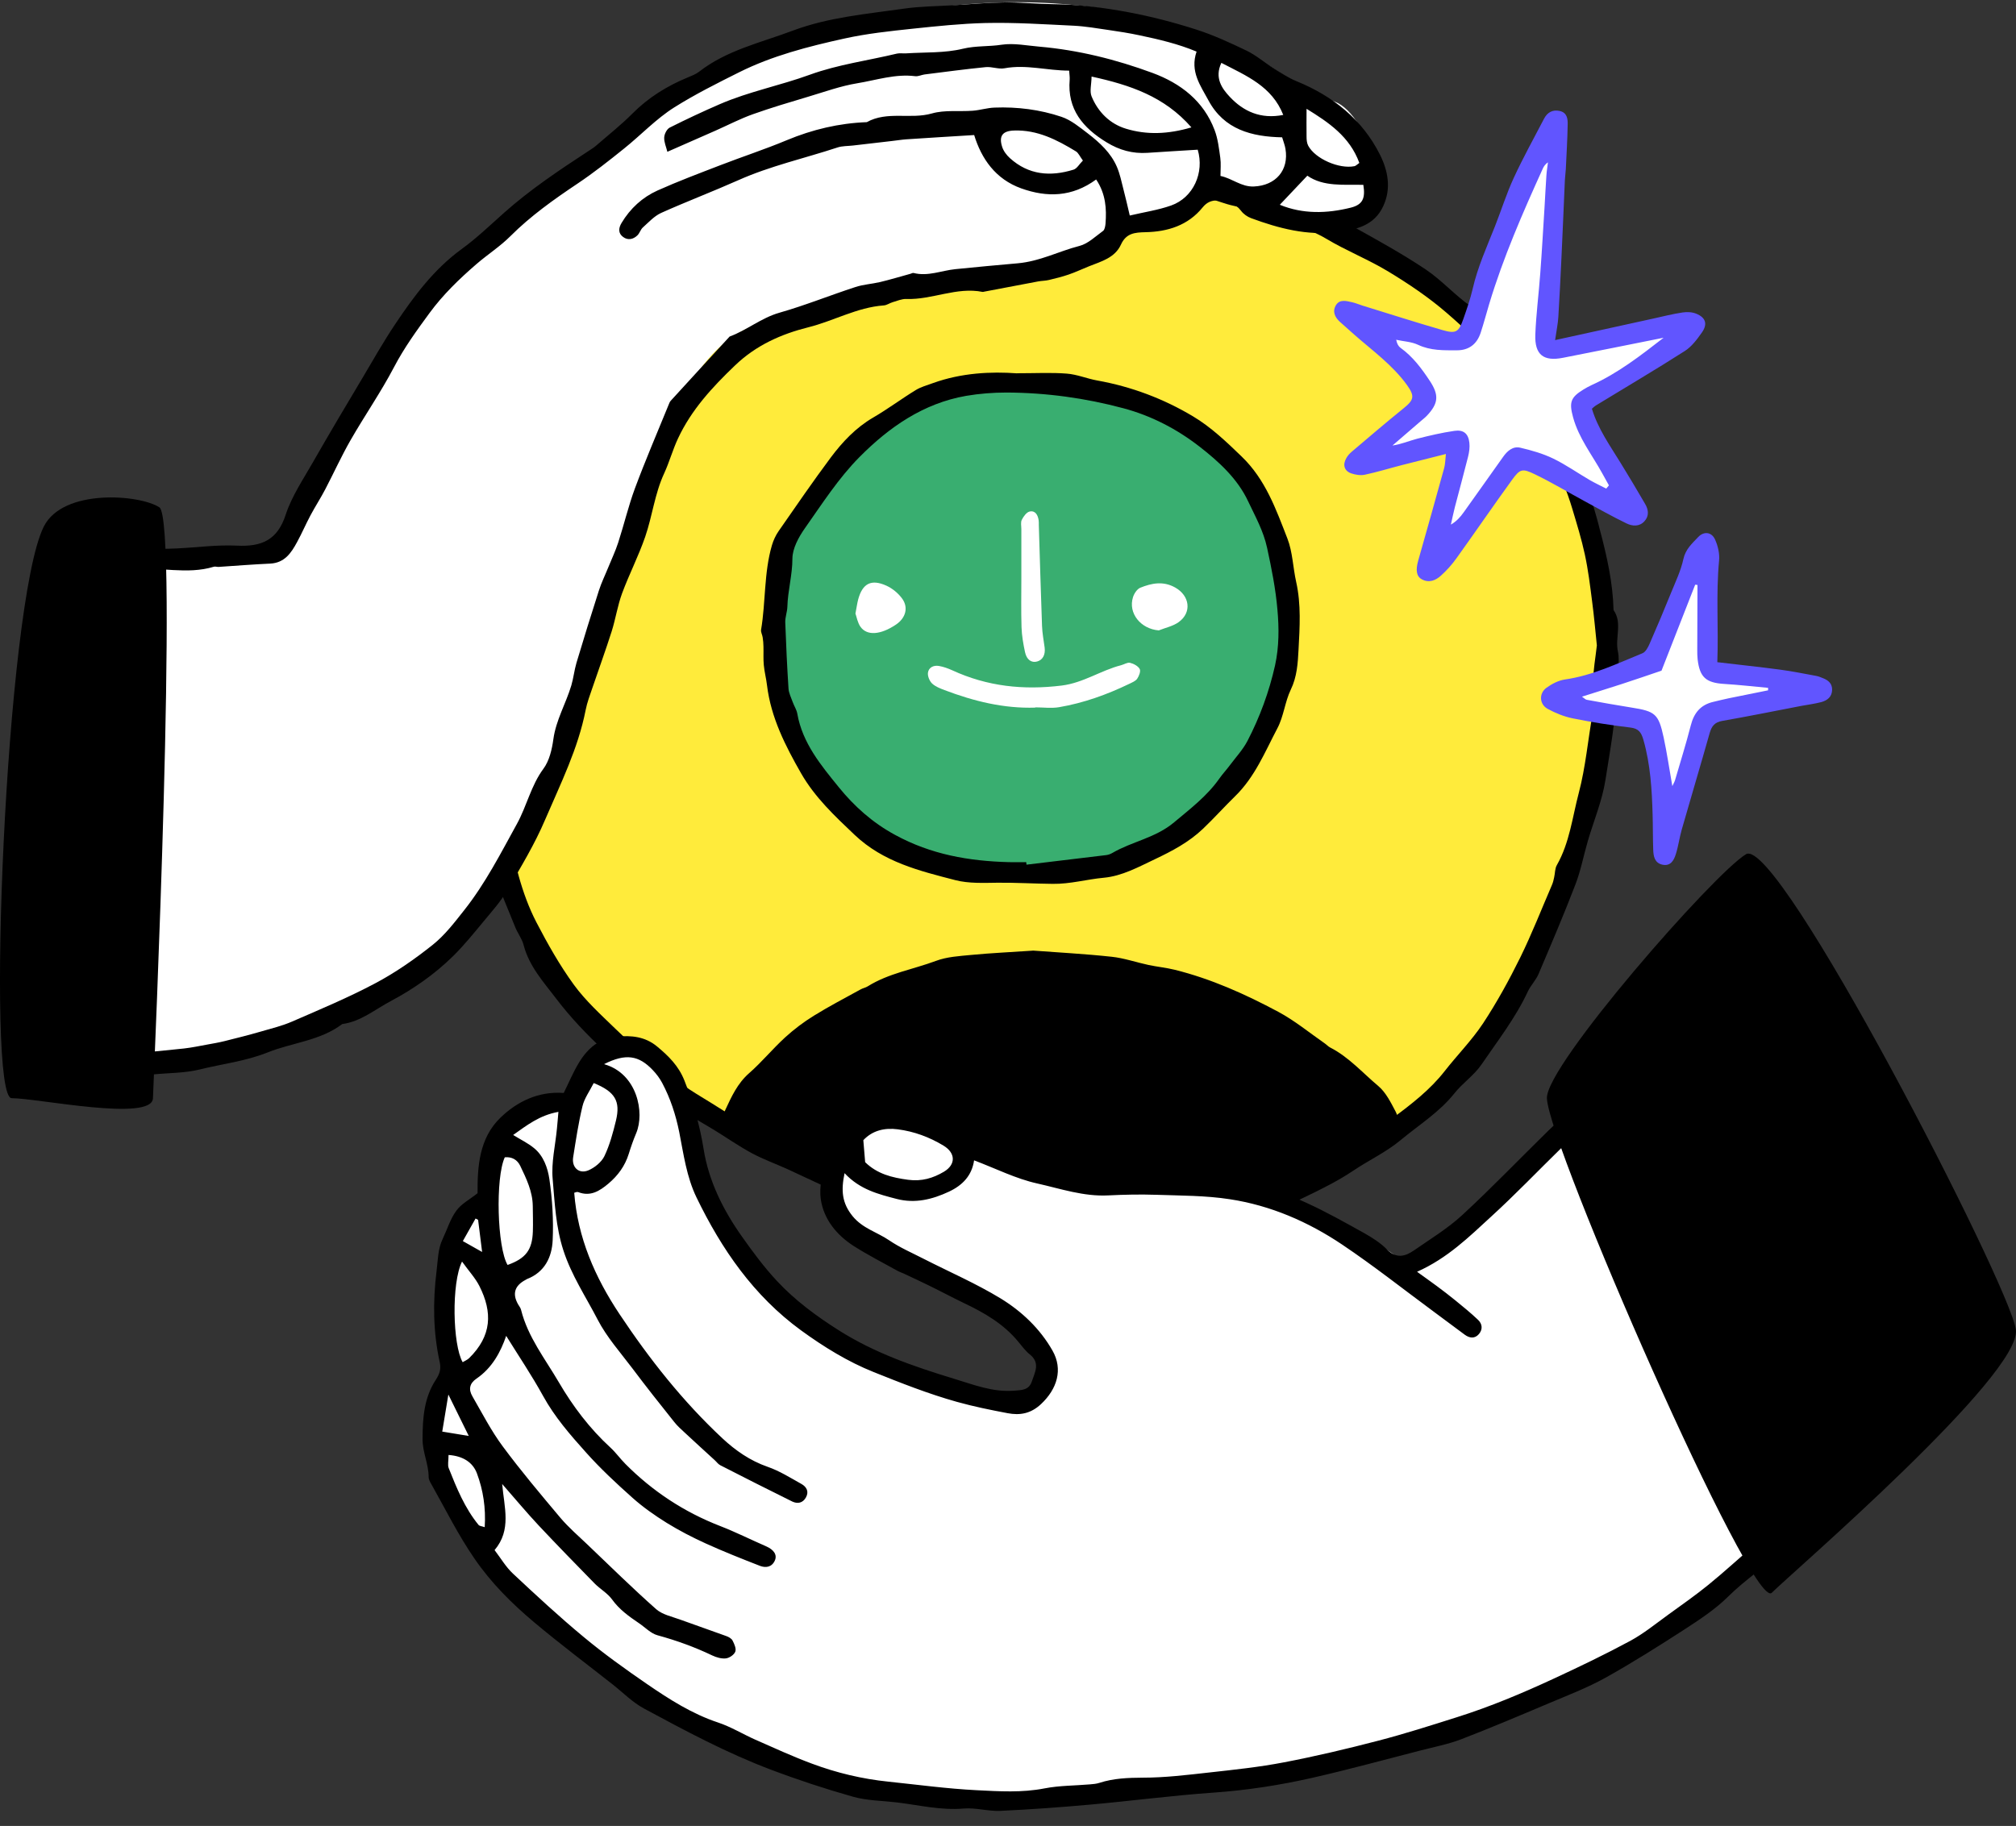 <svg width="117" height="106" viewBox="0 0 117 106" fill="none" xmlns="http://www.w3.org/2000/svg">
<rect x="0" y="0" width="117" height="106" fill="#333333" stroke="none"/>
<g id="Group 12">
<path id="Vector" d="M76.607 13.174C61.943 5.905 52.124 10.501 44.233 14.788C36.342 19.076 28.588 28.586 28.264 37.408C28.142 40.764 27.646 47.785 31.432 55.306C35.223 62.828 45.534 68.664 55.414 70.962C62.014 72.501 66.615 72.202 71.576 70.354C68.341 71.26 64.343 71.665 59.737 70.775C47.245 68.35 42.649 65.06 42.588 64.812C42.588 64.812 46.875 55.615 61.169 55.863C75.463 56.111 81.279 64.741 80.762 65.399C80.656 65.536 80.216 65.956 79.477 66.518C88.35 61.522 93.072 48.969 93.26 39.464C93.442 29.953 91.27 20.447 76.607 13.179V13.174ZM72.163 44.368C69.986 47.476 67.44 50.144 59.737 50.645C52.033 51.141 45.569 46.793 44.825 37.657C44.081 28.52 52.337 22.978 57.064 22.436C58.679 22.249 58.243 21.814 63.776 22.745C69.308 23.677 72.477 26.911 74.213 31.755C75.954 36.604 74.339 41.26 72.163 44.368Z" fill="#FFEB3B"/>
<path id="Vector_2" d="M72.162 44.37C69.986 47.478 67.44 50.145 59.736 50.646C52.032 51.142 45.569 46.795 44.824 37.658C44.08 28.522 52.336 22.98 57.063 22.438C58.678 22.251 58.243 21.816 63.775 22.747C69.307 23.678 72.476 26.913 74.212 31.757C75.953 36.606 74.338 41.262 72.162 44.37Z" fill="#39AE70"/>
<path id="Vector_3" d="M80.756 65.395C80.65 65.532 80.21 65.952 79.471 66.514C76.561 68.154 74.03 69.445 71.58 70.356C68.335 71.262 64.337 71.672 59.731 70.776C47.239 68.351 42.643 65.061 42.582 64.813C42.582 64.813 46.869 55.616 61.163 55.864C75.457 56.112 81.273 64.742 80.756 65.4V65.395Z" fill="black"/>
<path id="Vector_4" d="M79.471 66.514C77.983 67.642 75.28 69.318 71.585 70.35C74.035 69.439 76.566 68.149 79.471 66.514Z" fill="#6155FF"/>
<path id="Vector_5" d="M59.032 21.668C60.13 21.668 61.026 21.618 61.912 21.689C62.509 21.734 63.086 21.982 63.678 22.088C65.663 22.443 67.525 23.146 69.236 24.169C70.279 24.791 71.17 25.642 72.055 26.497C73.447 27.833 74.055 29.569 74.718 31.27C75.021 32.055 75.037 32.946 75.224 33.781C75.517 35.087 75.431 36.413 75.361 37.719C75.32 38.493 75.275 39.288 74.91 40.037C74.571 40.745 74.5 41.586 74.136 42.274C73.412 43.646 72.835 45.098 71.676 46.227C71.048 46.84 70.456 47.503 69.813 48.115C68.993 48.895 68.021 49.406 67.029 49.877C66.078 50.327 65.121 50.858 64.053 50.955C63.066 51.046 62.114 51.324 61.092 51.309C60.029 51.299 58.961 51.233 57.898 51.243C57.083 51.253 56.228 51.294 55.453 51.096C53.363 50.555 51.267 50.049 49.597 48.464C48.438 47.366 47.289 46.283 46.494 44.896C45.578 43.296 44.743 41.657 44.515 39.789C44.47 39.394 44.364 39.004 44.328 38.609C44.293 38.255 44.318 37.896 44.308 37.541C44.308 37.359 44.288 37.177 44.262 37C44.242 36.848 44.146 36.696 44.171 36.554C44.444 34.93 44.333 33.249 44.799 31.655C44.885 31.366 45.017 31.078 45.189 30.83C46.186 29.397 47.173 27.955 48.215 26.558C48.894 25.652 49.668 24.827 50.675 24.24C51.52 23.749 52.31 23.156 53.145 22.645C53.449 22.458 53.813 22.362 54.158 22.235C55.803 21.643 57.513 21.562 59.027 21.673L59.032 21.668ZM59.558 50.064C59.563 50.109 59.569 50.15 59.574 50.195C61.117 50.013 62.661 49.826 64.205 49.639C64.326 49.623 64.448 49.578 64.554 49.517C65.708 48.844 67.06 48.647 68.143 47.735C69.084 46.946 70.046 46.217 70.76 45.205C70.952 44.931 71.185 44.683 71.387 44.41C71.731 43.949 72.136 43.514 72.4 43.008C73.118 41.621 73.655 40.163 73.999 38.625C74.237 37.541 74.232 36.448 74.136 35.385C74.034 34.191 73.796 32.996 73.538 31.807C73.326 30.82 72.85 29.979 72.44 29.109C71.823 27.788 70.734 26.796 69.606 25.92C68.295 24.903 66.827 24.138 65.207 23.703C62.985 23.106 60.717 22.797 58.419 22.787C57.64 22.787 56.845 22.848 56.076 22.979C53.586 23.41 51.591 24.806 49.881 26.532C48.666 27.757 47.709 29.251 46.707 30.673C46.348 31.184 45.993 31.837 45.988 32.424C45.988 33.381 45.72 34.287 45.695 35.228C45.685 35.532 45.563 35.831 45.573 36.129C45.619 37.41 45.679 38.69 45.761 39.966C45.776 40.229 45.912 40.492 46.003 40.75C46.084 40.978 46.231 41.196 46.272 41.429C46.57 43.14 47.654 44.435 48.681 45.701C49.567 46.794 50.625 47.751 51.941 48.464C54.036 49.608 56.233 49.988 58.551 50.049C58.885 50.059 59.219 50.049 59.553 50.049L59.558 50.064Z" fill="black"/>
<path id="Vector_6" d="M59.934 55.182C61.411 55.293 62.971 55.374 64.514 55.541C65.233 55.617 65.936 55.865 66.65 56.017C67.151 56.123 67.673 56.174 68.169 56.295C70.29 56.822 72.269 57.712 74.182 58.735C75.144 59.251 76.004 59.96 76.905 60.587C77.006 60.658 77.087 60.754 77.199 60.81C78.277 61.362 79.076 62.278 79.987 63.042C80.433 63.417 80.721 64.009 81.005 64.546C81.212 64.935 81.076 65.275 80.752 65.396C80.403 65.528 80.099 65.497 79.901 65.102C79.451 64.201 78.747 63.559 77.917 62.992C76.834 62.253 75.898 61.296 74.784 60.603C73.656 59.899 72.522 59.185 71.231 58.735C70.284 58.406 69.333 58.077 68.371 57.809C67.177 57.475 66.017 56.999 64.742 56.928C63.897 56.877 63.062 56.66 62.221 56.518C62.039 56.487 61.857 56.422 61.68 56.432C59.346 56.569 56.988 56.386 54.695 56.984C54.254 57.1 53.844 57.307 53.414 57.464C52.696 57.728 51.977 57.971 51.263 58.244C50.868 58.396 50.468 58.553 50.099 58.76C49.35 59.18 48.616 59.621 47.892 60.076C47.482 60.334 47.077 60.618 46.708 60.937C45.29 62.162 43.903 63.412 43.053 65.138C42.997 65.249 42.952 65.366 42.876 65.457C42.587 65.801 42.147 65.745 42.026 65.31C41.95 65.042 41.975 64.687 42.091 64.439C42.451 63.665 42.8 62.891 43.478 62.298C44.212 61.655 44.84 60.886 45.559 60.228C46.075 59.757 46.642 59.327 47.234 58.963C48.115 58.416 49.036 57.94 49.942 57.439C50.074 57.363 50.236 57.338 50.362 57.257C51.577 56.498 52.994 56.275 54.31 55.784C54.953 55.541 55.677 55.501 56.37 55.435C57.529 55.323 58.688 55.273 59.934 55.187V55.182Z" fill="black"/>
<path id="Vector_7" d="M60.085 41.078C58.253 41.139 56.511 40.704 54.816 40.061C54.563 39.965 54.284 39.858 54.092 39.676C53.945 39.535 53.829 39.251 53.854 39.054C53.895 38.745 54.183 38.608 54.487 38.659C54.755 38.704 55.018 38.801 55.266 38.912C57.296 39.848 59.392 40.071 61.614 39.798C62.874 39.641 63.881 38.922 65.06 38.618C65.237 38.573 65.43 38.441 65.582 38.477C65.794 38.527 66.047 38.664 66.144 38.836C66.214 38.968 66.103 39.246 65.997 39.403C65.901 39.54 65.703 39.616 65.541 39.697C64.24 40.324 62.889 40.81 61.467 41.053C61.021 41.129 60.551 41.063 60.09 41.063L60.085 41.078Z" fill="white"/>
<path id="Vector_8" d="M59.275 33.567C59.275 32.616 59.275 31.669 59.275 30.718C59.275 30.535 59.225 30.323 59.301 30.176C59.397 29.984 59.574 29.736 59.756 29.695C60.08 29.624 60.232 29.892 60.278 30.196C60.293 30.287 60.288 30.378 60.288 30.47C60.348 32.423 60.404 34.382 60.475 36.336C60.49 36.756 60.571 37.176 60.627 37.596C60.677 38.006 60.52 38.31 60.191 38.401C59.867 38.492 59.584 38.305 59.488 37.859C59.387 37.384 59.301 36.898 59.285 36.412C59.255 35.465 59.275 34.514 59.275 33.562H59.265L59.275 33.567Z" fill="white"/>
<path id="Vector_9" d="M67.252 36.595C66.204 36.514 65.46 35.598 65.754 34.667C65.82 34.454 65.992 34.196 66.174 34.12C66.837 33.852 67.51 33.715 68.209 34.11C69.044 34.581 69.186 35.552 68.406 36.114C68.077 36.352 67.642 36.438 67.252 36.595Z" fill="white"/>
<path id="Vector_10" d="M49.649 35.603C49.714 35.269 49.745 35.026 49.806 34.793C50.059 33.867 50.565 33.599 51.451 34.003C51.795 34.16 52.129 34.439 52.352 34.742C52.736 35.264 52.564 35.876 52.002 36.256C51.111 36.858 50.312 36.924 49.932 36.377C49.77 36.139 49.719 35.826 49.644 35.608L49.649 35.603Z" fill="white"/>
<path id="Vector_11" d="M59.69 8.923C61.447 8.852 63.178 9.08 64.909 9.338C66.625 9.596 68.361 9.748 70.056 10.087C71.241 10.325 72.435 10.568 73.549 11.135C74.465 11.601 75.498 11.839 76.459 12.218C77.168 12.497 77.877 12.79 78.54 13.16C79.957 13.949 81.384 14.734 82.731 15.635C83.662 16.258 84.426 17.128 85.347 17.776C86.476 18.571 87.175 19.74 88.116 20.697C88.906 21.501 89.432 22.595 89.979 23.607C90.672 24.903 91.31 26.229 91.887 27.58C92.236 28.39 92.424 29.266 92.682 30.111C92.743 30.314 92.788 30.526 92.844 30.734C93.254 32.272 93.603 33.816 93.644 35.416C94.17 36.165 93.719 37.02 93.897 37.825C94.043 38.513 93.795 39.278 93.795 40.006C93.79 41.788 93.441 43.534 93.173 45.276C92.985 46.485 92.494 47.644 92.15 48.824C91.902 49.674 91.74 50.55 91.421 51.37C90.753 53.111 90.019 54.827 89.29 56.543C89.139 56.902 88.835 57.201 88.668 57.56C87.954 59.094 86.917 60.42 85.975 61.802C85.55 62.424 84.877 62.875 84.406 63.472C83.531 64.57 82.351 65.299 81.293 66.18C80.438 66.894 79.43 67.354 78.525 67.967C76.783 69.136 74.799 69.814 73.018 70.897C72.253 71.358 71.302 71.525 70.426 71.788C69.672 72.016 68.913 72.213 68.143 72.37C67.799 72.441 67.409 72.314 67.075 72.406C66.114 72.664 65.162 72.811 64.185 72.537C62.94 72.881 61.725 72.33 60.47 72.385C59.427 72.431 58.364 72.026 57.317 71.793C55.712 71.434 54.102 71.085 52.508 70.664C51.774 70.472 51.086 70.113 50.372 69.844C49.911 69.672 49.426 69.576 48.98 69.379C47.892 68.903 46.819 68.382 45.736 67.886C45.037 67.567 44.313 67.308 43.64 66.949C42.861 66.529 42.132 66.013 41.373 65.552C40.406 64.96 39.394 64.439 38.477 63.776C37.293 62.91 36.139 61.994 35.066 60.997C34.064 60.065 33.102 59.058 32.277 57.97C31.548 57.013 30.708 56.092 30.389 54.862C30.293 54.483 30.024 54.154 29.883 53.779C29.473 52.726 28.972 51.694 28.714 50.6C28.339 49.006 28.111 47.371 27.878 45.746C27.721 44.628 27.661 43.494 27.559 42.37C27.539 42.158 27.514 41.935 27.555 41.727C27.721 40.821 27.61 39.925 27.539 39.019C27.494 38.427 27.681 37.815 27.762 37.207C27.802 36.904 27.889 36.595 27.853 36.296C27.691 34.909 28.091 33.634 28.597 32.384C29.164 30.997 29.741 29.615 30.374 28.259C30.642 27.681 31.047 27.17 31.401 26.639C31.791 26.052 32.246 25.505 32.591 24.893C33.122 23.946 33.861 23.177 34.6 22.402C35.233 21.739 35.8 21.015 36.427 20.347C37.116 19.613 37.85 18.92 38.543 18.191C39.52 17.159 40.634 16.318 41.833 15.554C43.068 14.764 44.222 13.843 45.432 13.013C45.938 12.669 46.49 12.38 47.047 12.132C48.185 11.621 49.38 11.226 50.478 10.639C52.032 9.814 53.753 9.667 55.403 9.293C56.79 8.979 58.263 9.04 59.701 8.933L59.69 8.923ZM92.677 37.486C92.586 36.6 92.51 35.745 92.398 34.899C92.282 33.993 92.171 33.082 91.978 32.191C91.786 31.3 91.517 30.425 91.254 29.549C91.097 29.023 90.915 28.496 90.698 27.99C90.318 27.13 89.908 26.279 89.498 25.434C89.179 24.781 88.886 24.113 88.501 23.501C88.045 22.782 87.478 22.134 87.008 21.425C86.168 20.16 85.074 19.122 83.945 18.151C82.913 17.26 81.764 16.485 80.595 15.777C79.421 15.063 78.13 14.557 76.95 13.848C75.802 13.16 74.47 12.962 73.301 12.355C73.114 12.259 72.891 12.234 72.683 12.188C72.117 12.051 71.534 11.965 70.988 11.778C69.312 11.211 67.607 10.816 65.835 10.725C65.628 10.715 65.425 10.609 65.213 10.573C64.762 10.497 64.312 10.386 63.856 10.371C62.672 10.325 61.482 10.335 60.293 10.305C59.508 10.285 58.729 10.219 57.944 10.189C57.732 10.178 57.514 10.204 57.301 10.234C55.545 10.482 53.844 10.933 52.133 11.403C50.63 11.819 49.34 12.613 47.927 13.18C47.279 13.443 46.652 13.777 46.065 14.157C44.987 14.85 43.929 15.574 42.896 16.338C41.889 17.082 40.765 17.675 39.94 18.667C38.847 19.988 37.273 20.843 36.377 22.357C36.316 22.458 36.179 22.509 36.098 22.595C35.547 23.202 34.959 23.784 34.468 24.437C33.886 25.216 33.38 26.052 32.854 26.872C32.257 27.793 31.665 28.719 31.082 29.655C30.925 29.914 30.834 30.212 30.708 30.491C30.546 30.85 30.384 31.209 30.212 31.564C29.731 32.561 29.311 33.588 29.235 34.697C29.164 35.8 28.759 36.868 28.977 38.007C29.027 38.265 28.85 38.569 29.063 38.852C29.139 38.954 29.134 39.151 29.098 39.283C28.744 40.528 28.688 41.763 28.8 43.079C28.941 44.754 29.144 46.399 29.468 48.044C29.837 49.937 30.242 51.825 31.133 53.546C31.781 54.791 32.479 56.031 33.304 57.165C33.983 58.096 34.858 58.891 35.694 59.701C37.227 61.189 38.872 62.571 40.699 63.674C42.056 64.489 43.352 65.421 44.855 65.993C45.65 66.296 46.383 66.767 47.153 67.147C47.482 67.309 47.826 67.43 48.165 67.567C48.671 67.774 49.172 67.982 49.684 68.179C49.998 68.306 50.311 68.412 50.625 68.538C51.162 68.756 51.683 69.035 52.24 69.186C53.353 69.5 54.492 69.743 55.616 70.027C56.552 70.264 57.494 70.497 58.425 70.766C59.539 71.085 60.703 70.968 61.842 71.241C62.904 71.495 64.084 71.332 65.207 71.272C66.108 71.226 67.004 71.069 67.9 70.953C69.176 70.791 70.436 70.573 71.611 70.006C72.076 69.784 72.527 69.531 72.997 69.318C73.908 68.898 74.845 68.528 75.736 68.068C76.571 67.638 77.371 67.126 78.17 66.63C79.076 66.069 79.998 65.527 80.848 64.889C81.926 64.089 82.994 63.264 83.834 62.191C84.568 61.25 85.418 60.394 86.071 59.407C86.876 58.182 87.585 56.892 88.233 55.576C88.906 54.204 89.463 52.777 90.07 51.37C90.131 51.228 90.166 51.081 90.197 50.929C90.252 50.691 90.237 50.423 90.353 50.221C91.097 48.915 91.254 47.432 91.629 46.02C92.024 44.521 92.155 42.957 92.429 41.429C92.53 40.847 92.444 40.28 92.449 39.703C92.454 38.944 92.596 38.189 92.677 37.45V37.486Z" fill="black"/>
<path id="Vector_12" d="M50.134 65.369C48.388 66.999 46.657 70.091 51.501 72.703C56.35 75.315 61.32 76.681 60.637 79.288C59.954 81.9 59.458 81.773 55.606 81.029C51.754 80.285 47.092 77.921 43.736 73.386C40.381 68.851 40.006 62.2 38.143 61.33C36.281 60.459 34.848 59.963 34.044 61.39C33.234 62.818 32.738 64.184 32.738 64.184C32.738 64.184 30.5 63.562 29.26 65.738C28.02 67.915 28.203 69.59 28.203 69.59C28.203 69.59 26.527 69.403 26.026 72.511C25.53 75.618 26.152 80.154 26.152 80.154C26.152 80.154 21.739 84.066 29.696 92.271C37.647 100.471 48.277 104.262 55.793 104.201C63.31 104.14 76.672 103.143 81.951 101.341C87.231 99.54 95.309 95.996 99.662 92.641C104.01 89.285 113.52 79.096 114.264 77.916C115.009 76.737 115.17 76.747 115.196 76.423C115.221 76.104 102.456 52.376 101.651 52.998C100.841 53.621 96.058 61.512 90.531 66.422C84.998 71.331 81.956 73.442 81.769 73.442C81.582 73.442 76.92 69.342 71.266 69.094C65.612 68.846 59.21 68.35 57.474 67.353C55.732 66.361 52.007 63.623 50.139 65.364L50.134 65.369Z" fill="white"/>
<path id="Vector_13" d="M35.076 61.782C36.984 62.333 37.425 64.591 36.923 65.78C36.756 66.175 36.615 66.58 36.488 66.99C36.27 67.689 35.861 68.245 35.309 68.711C34.797 69.141 34.266 69.48 33.552 69.202C33.481 69.177 33.385 69.227 33.325 69.243C33.527 71.854 34.529 74.142 35.952 76.283C37.693 78.9 39.626 81.35 41.924 83.496C42.683 84.204 43.534 84.797 44.551 85.151C45.24 85.389 45.872 85.789 46.515 86.148C46.803 86.31 46.965 86.583 46.773 86.928C46.591 87.257 46.287 87.312 45.978 87.165C44.581 86.477 43.19 85.769 41.803 85.06C41.671 84.994 41.58 84.852 41.464 84.751C40.902 84.235 40.335 83.724 39.778 83.202C39.555 82.995 39.317 82.787 39.13 82.549C38.31 81.522 37.49 80.489 36.701 79.436C36.002 78.51 35.213 77.624 34.686 76.607C34.003 75.286 33.168 74.041 32.697 72.588C32.252 71.222 32.196 69.825 32.074 68.438C31.988 67.481 32.231 66.494 32.322 65.517C32.353 65.229 32.373 64.935 32.408 64.545C31.305 64.743 30.571 65.33 29.781 65.887C30.222 66.16 30.647 66.362 31.001 66.656C31.548 67.106 31.786 67.8 31.882 68.438C32.054 69.612 32.13 70.822 32.074 72.006C32.029 72.978 31.614 73.849 30.591 74.248C30.561 74.258 30.541 74.279 30.51 74.294C29.866 74.631 29.719 75.107 30.07 75.721C30.131 75.828 30.217 75.929 30.242 76.045C30.637 77.619 31.639 78.885 32.434 80.246C33.244 81.633 34.226 82.934 35.43 84.037C35.744 84.326 35.992 84.68 36.296 84.984C37.87 86.568 39.697 87.773 41.782 88.583C42.694 88.937 43.569 89.377 44.465 89.767C44.916 89.965 45.118 90.263 44.966 90.597C44.789 90.982 44.44 91.028 44.106 90.901C43.053 90.491 41.995 90.071 40.968 89.605C40.188 89.251 39.424 88.856 38.695 88.406C38.002 87.975 37.318 87.495 36.711 86.953C35.774 86.118 34.848 85.257 34.013 84.321C33.097 83.299 32.191 82.261 31.518 81.036C30.855 79.831 30.085 78.692 29.377 77.549C29.058 78.48 28.567 79.406 27.656 80.029C27.241 80.312 27.185 80.661 27.418 81.061C27.985 82.043 28.506 83.061 29.179 83.967C30.232 85.389 31.376 86.745 32.515 88.102C32.986 88.659 33.547 89.145 34.074 89.646C35.4 90.911 36.711 92.202 38.083 93.417C38.447 93.736 39.004 93.847 39.485 94.024C40.37 94.348 41.266 94.652 42.147 94.975C42.289 95.026 42.456 95.117 42.516 95.239C42.618 95.436 42.739 95.71 42.673 95.882C42.602 96.064 42.334 96.246 42.132 96.271C41.879 96.302 41.58 96.216 41.342 96.104C40.315 95.613 39.257 95.229 38.158 94.93C37.769 94.824 37.445 94.474 37.095 94.237C36.513 93.842 35.947 93.442 35.521 92.85C35.258 92.485 34.828 92.247 34.509 91.923C33.421 90.81 32.333 89.696 31.265 88.558C30.576 87.823 29.933 87.049 29.144 86.148C29.265 87.525 29.695 88.816 28.703 89.985C29.068 90.461 29.361 90.972 29.776 91.356C31.118 92.612 32.464 93.862 33.876 95.031C35.051 96.008 36.301 96.904 37.561 97.769C38.847 98.65 40.158 99.49 41.666 99.992C42.415 100.24 43.103 100.665 43.832 100.989C44.921 101.47 46.004 101.966 47.117 102.381C48.55 102.917 50.033 103.271 51.561 103.428C53.267 103.606 54.968 103.838 56.679 103.924C57.99 103.99 59.306 104.076 60.622 103.818C61.482 103.651 62.378 103.661 63.259 103.585C63.441 103.57 63.628 103.555 63.8 103.499C64.625 103.231 65.466 103.201 66.331 103.196C67.612 103.196 68.892 103.039 70.168 102.897C71.626 102.735 73.083 102.583 74.521 102.305C76.348 101.955 78.165 101.525 79.972 101.054C81.511 100.655 83.029 100.169 84.548 99.688C86.476 99.081 88.344 98.296 90.176 97.446C91.674 96.752 93.162 96.038 94.615 95.254C95.39 94.834 96.083 94.267 96.802 93.746C97.591 93.174 98.396 92.612 99.15 91.999C100.097 91.23 100.993 90.395 101.929 89.605C102.491 89.135 103.109 88.73 103.65 88.234C105.002 86.999 106.323 85.733 107.654 84.473C108.231 83.926 108.843 83.405 109.365 82.802C110.934 81.006 112.558 79.249 113.814 77.199C114.052 76.815 114.396 76.491 114.73 76.177C114.836 76.081 115.094 76.04 115.221 76.101C115.352 76.167 115.489 76.405 115.469 76.536C115.413 76.86 115.327 77.215 115.135 77.468C114.193 78.708 113.353 80.024 112.351 81.233C111.136 82.696 109.805 84.043 108.56 85.47C108.342 85.718 108.028 85.885 107.785 86.113C106.368 87.419 104.875 88.648 103.483 89.97C102.456 90.947 101.276 91.706 100.274 92.703C99.54 93.427 98.654 94.009 97.784 94.576C96.265 95.558 94.737 96.524 93.157 97.405C92.115 97.982 90.991 98.412 89.888 98.878C88.202 99.592 86.517 100.305 84.811 100.963C84.047 101.257 83.227 101.414 82.427 101.621C80.352 102.153 78.287 102.72 76.201 103.196C74.293 103.631 72.365 103.929 70.401 104.066C68.022 104.233 65.653 104.547 63.274 104.76C61.538 104.916 59.797 105.043 58.05 105.124C57.352 105.154 56.638 104.932 55.945 104.987C54.614 105.104 53.343 104.79 52.052 104.633C51.202 104.532 50.321 104.532 49.511 104.304C47.897 103.848 46.297 103.322 44.723 102.725C42.172 101.763 39.768 100.472 37.374 99.182C36.706 98.822 36.154 98.255 35.552 97.78C34.033 96.585 32.489 95.426 31.012 94.186C29.706 93.088 28.506 91.898 27.524 90.461C26.578 89.084 25.849 87.606 25.039 86.168C24.963 86.037 24.877 85.885 24.877 85.743C24.877 84.989 24.517 84.301 24.523 83.531C24.528 82.317 24.609 81.142 25.292 80.1C25.509 79.77 25.611 79.477 25.52 79.077C25.135 77.326 25.115 75.564 25.337 73.778C25.418 73.145 25.408 72.512 25.692 71.92C25.955 71.368 26.132 70.761 26.486 70.28C26.775 69.88 27.266 69.627 27.716 69.268C27.706 67.739 27.802 66.079 29.047 64.879C30.024 63.938 31.254 63.341 32.717 63.447C33.011 62.855 33.269 62.227 33.618 61.66C34.114 60.85 34.813 60.248 35.81 60.172C36.635 60.106 37.424 60.162 38.133 60.749C38.806 61.306 39.383 61.878 39.717 62.718C40.229 64.004 40.613 65.315 40.831 66.686C41.13 68.569 41.97 70.245 43.058 71.783C43.691 72.679 44.354 73.575 45.103 74.375C46.145 75.493 47.376 76.4 48.676 77.225C50.752 78.541 53.039 79.33 55.352 80.034C56.476 80.373 57.605 80.828 58.835 80.732C59.285 80.697 59.711 80.712 59.883 80.196C60.06 79.659 60.389 79.118 59.761 78.622C59.503 78.414 59.301 78.131 59.083 77.873C58.243 76.855 57.134 76.212 55.965 75.656C55.277 75.326 54.603 74.962 53.915 74.628C53.424 74.385 52.928 74.157 52.432 73.924C52.321 73.874 52.204 73.838 52.098 73.778C51.243 73.302 50.367 72.856 49.542 72.33C48.555 71.697 47.811 70.781 47.639 69.642C47.522 68.868 47.735 67.987 48.013 67.233C48.261 66.575 48.621 65.932 49.152 65.38C49.714 64.793 50.342 64.586 51.086 64.464C52.751 64.196 54.193 64.728 55.621 65.527C56.547 66.049 57.565 66.423 58.572 66.783C59.685 67.182 60.839 67.486 61.968 67.846C62.889 68.139 63.836 68.185 64.787 68.185C65.769 68.185 66.756 68.119 67.733 68.174C69.323 68.26 70.932 68.296 72.486 68.59C73.64 68.807 74.754 69.344 75.837 69.835C76.971 70.351 78.064 70.969 79.157 71.576C79.633 71.844 80.114 72.148 80.493 72.532C81.03 73.074 81.541 72.948 82.052 72.593C83.009 71.93 84.016 71.318 84.867 70.533C86.577 68.954 88.192 67.269 89.857 65.639C90.865 64.652 91.943 63.73 92.904 62.703C93.962 61.569 94.944 60.359 95.916 59.15C96.949 57.864 97.946 56.548 98.928 55.222C99.565 54.367 100.142 53.465 100.755 52.585C101.079 52.114 101.418 51.993 101.732 52.215C102.051 52.438 102.061 52.965 101.782 53.369C101.16 54.27 100.563 55.191 99.92 56.082C99.581 56.553 99.145 56.958 98.816 57.434C97.465 59.408 95.941 61.245 94.327 63.002C93.152 64.277 91.847 65.436 90.606 66.651C89.25 67.977 87.939 69.349 86.542 70.624C85.261 71.799 84.011 73.039 82.24 73.828C82.67 74.142 83.029 74.39 83.374 74.648C83.743 74.921 84.107 75.2 84.462 75.489C84.907 75.853 85.363 76.222 85.778 76.617C86.026 76.85 86.066 77.169 85.828 77.447C85.58 77.731 85.277 77.68 85.003 77.478C84.411 77.042 83.824 76.602 83.232 76.162C81.455 74.851 79.724 73.479 77.892 72.249C75.918 70.923 73.736 69.976 71.373 69.617C69.965 69.399 68.518 69.409 67.085 69.359C66.169 69.329 65.243 69.349 64.327 69.394C62.894 69.47 61.548 69.005 60.191 68.701C58.956 68.427 57.792 67.835 56.532 67.36C56.405 68.235 55.874 68.802 55.074 69.177C54.102 69.632 53.11 69.875 52.047 69.602C50.979 69.323 49.906 69.06 49.015 68.104C48.803 69.116 48.864 69.84 49.481 70.599C50.068 71.318 50.904 71.525 51.602 72.001C52.224 72.426 52.933 72.73 53.611 73.079C55.099 73.838 56.643 74.507 58.066 75.372C59.291 76.121 60.358 77.128 61.082 78.404C61.705 79.497 61.35 80.636 60.414 81.512C59.812 82.074 59.184 82.17 58.481 82.038C57.493 81.851 56.512 81.653 55.535 81.38C53.875 80.915 52.28 80.282 50.701 79.649C49.208 79.052 47.811 78.191 46.49 77.23C43.736 75.22 41.879 72.522 40.421 69.511C39.844 68.316 39.672 67 39.419 65.715C39.216 64.712 38.907 63.761 38.427 62.86C38.285 62.592 38.093 62.339 37.885 62.121C37.065 61.255 36.311 61.149 35.071 61.767L35.076 61.782ZM50.21 67.466C50.914 68.154 51.764 68.362 52.7 68.488C53.49 68.595 54.158 68.392 54.786 68.018C55.484 67.597 55.459 66.929 54.755 66.504C53.935 66.008 53.044 65.679 52.098 65.558C51.359 65.462 50.64 65.613 50.104 66.19C50.144 66.646 50.18 67.066 50.21 67.466ZM29.296 67.182C28.744 68.382 28.855 72.421 29.458 73.433C30.515 73.054 30.89 72.563 30.925 71.485C30.941 70.994 30.925 70.503 30.92 70.012C30.91 69.162 30.546 68.418 30.192 67.678C30.019 67.319 29.706 67.147 29.301 67.182H29.296ZM34.453 62.88C34.215 63.351 33.912 63.761 33.805 64.216C33.568 65.193 33.421 66.19 33.264 67.177C33.168 67.77 33.603 68.174 34.155 67.937C34.519 67.78 34.909 67.461 35.076 67.117C35.385 66.469 35.577 65.755 35.749 65.046C36.017 63.923 35.698 63.376 34.463 62.875L34.453 62.88ZM26.815 73.236C26.193 74.471 26.269 78.075 26.851 79.077C26.977 79.001 27.124 78.94 27.225 78.844C28.546 77.543 28.592 76.187 27.823 74.658C27.585 74.188 27.21 73.788 26.815 73.236ZM26.031 84.468C26.031 84.812 25.97 85.045 26.041 85.227C26.502 86.386 26.972 87.545 27.772 88.522C27.828 88.593 27.969 88.598 28.131 88.654C28.202 87.53 28.04 86.502 27.681 85.536C27.438 84.883 26.861 84.523 26.036 84.463L26.031 84.468ZM25.666 83.106C26.248 83.202 26.709 83.278 27.205 83.359C26.831 82.605 26.466 81.856 26.021 80.955C25.889 81.775 25.778 82.443 25.666 83.106ZM27.742 70.812C27.691 70.786 27.645 70.761 27.6 70.736C27.357 71.166 27.114 71.596 26.861 72.047C27.281 72.284 27.6 72.467 27.98 72.679C27.894 72.001 27.823 71.404 27.747 70.812H27.742Z" fill="black"/>
<path id="Vector_14" d="M2.474 59.964C2.894 60.946 7.01 61.953 13.159 60.647C19.309 59.341 25.029 57.291 28.445 51.511C31.862 45.731 36.336 32.869 37.581 28.896C38.827 24.923 40.006 20.013 44.293 18.707C48.58 17.401 63.056 15.042 63.74 14.293C64.423 13.549 65.046 12.365 65.046 12.365C65.046 12.365 67.222 13.236 68.897 12.056C70.573 10.877 70.391 10.441 70.391 10.441L72.501 11.251C72.501 11.251 75.047 12.618 77.35 12.431C79.648 12.243 80.332 11.687 79.896 9.819C79.461 7.956 78.469 6.276 77.472 5.906C76.475 5.537 74.551 4.413 74.551 4.413C74.551 4.413 66.969 -1.367 53.859 0.501C40.75 2.363 33.73 8.888 26.957 15.29C20.185 21.688 16.055 32.5 14.936 32.439C13.817 32.378 4.838 32.702 4.464 33.198C4.089 33.694 2.105 59.093 2.479 59.964H2.474Z" fill="white"/>
<path id="Vector_15" d="M63.613 10.421C62.216 11.444 60.764 11.469 59.275 10.938C57.772 10.401 56.957 9.212 56.537 7.84C55.145 7.926 53.87 8.002 52.594 8.088C52.321 8.108 52.047 8.154 51.774 8.184C51.02 8.275 50.261 8.361 49.507 8.447C49.203 8.483 48.879 8.468 48.596 8.564C46.677 9.197 44.703 9.632 42.846 10.462C41.368 11.12 39.849 11.697 38.371 12.36C37.971 12.542 37.647 12.902 37.308 13.205C37.177 13.322 37.126 13.529 36.999 13.656C36.757 13.899 36.438 13.964 36.164 13.757C35.881 13.55 35.881 13.261 36.073 12.942C36.579 12.097 37.283 11.454 38.158 11.059C39.353 10.523 40.583 10.062 41.803 9.591C43.083 9.095 44.394 8.67 45.66 8.139C47.153 7.516 48.692 7.152 50.306 7.091C51.496 6.428 52.837 6.944 54.087 6.585C54.831 6.372 55.661 6.489 56.456 6.428C56.876 6.397 57.291 6.261 57.717 6.246C59.043 6.195 60.354 6.362 61.604 6.782C62.161 6.969 62.657 7.384 63.142 7.754C63.826 8.28 64.469 8.873 64.818 9.682C64.995 10.092 65.086 10.543 65.197 10.978C65.319 11.449 65.43 11.925 65.567 12.512C66.397 12.315 67.207 12.198 67.966 11.93C69.267 11.469 69.905 10.011 69.51 8.69C68.523 8.751 67.551 8.807 66.584 8.873C65.729 8.928 64.965 8.716 64.226 8.265C62.849 7.425 61.933 6.347 62.08 4.621C62.09 4.474 62.064 4.327 62.049 4.1C60.774 4.1 59.559 3.73 58.299 3.963C57.949 4.029 57.565 3.862 57.205 3.897C56.021 4.013 54.837 4.175 53.657 4.322C53.475 4.348 53.293 4.444 53.115 4.423C51.962 4.277 50.863 4.651 49.755 4.833C48.793 4.99 47.862 5.329 46.925 5.608C45.842 5.932 44.759 6.251 43.696 6.63C42.957 6.894 42.248 7.263 41.529 7.582C40.639 7.977 39.743 8.366 38.731 8.812C38.665 8.533 38.533 8.255 38.548 7.977C38.558 7.774 38.705 7.486 38.872 7.405C39.829 6.924 40.801 6.468 41.783 6.043C43.468 5.314 45.28 4.965 47.001 4.337C48.646 3.74 50.372 3.517 52.053 3.112C52.225 3.072 52.417 3.112 52.599 3.097C53.698 3.026 54.831 3.087 55.884 2.829C56.643 2.647 57.388 2.713 58.132 2.596C58.84 2.49 59.589 2.647 60.318 2.708C62.581 2.905 64.772 3.452 66.893 4.236C68.518 4.838 69.854 5.861 70.492 7.557C70.684 8.063 70.745 8.625 70.821 9.166C70.867 9.495 70.831 9.834 70.831 10.214C71.529 10.361 72.036 10.857 72.77 10.826C74.035 10.771 74.814 9.885 74.602 8.635C74.567 8.427 74.486 8.225 74.41 7.972C72.648 7.936 71.044 7.526 70.132 5.825C69.677 4.975 69.049 4.155 69.444 2.996C68.386 2.551 67.263 2.287 66.134 2.05C65.537 1.923 64.934 1.827 64.332 1.741C63.669 1.645 63.001 1.528 62.328 1.493C60.612 1.412 58.891 1.295 57.18 1.336C55.783 1.371 54.381 1.518 52.979 1.665C51.643 1.807 50.311 1.948 49.005 2.237C46.915 2.697 44.825 3.234 42.906 4.191C41.631 4.828 40.335 5.476 39.13 6.235C38.078 6.899 37.202 7.835 36.225 8.619C35.344 9.328 34.453 10.032 33.517 10.659C32.14 11.581 30.799 12.532 29.62 13.711C29.023 14.309 28.294 14.774 27.651 15.331C26.654 16.192 25.712 17.103 24.928 18.171C24.184 19.183 23.455 20.19 22.867 21.314C22.103 22.772 21.157 24.133 20.337 25.566C19.81 26.487 19.37 27.459 18.879 28.4C18.611 28.916 18.292 29.402 18.018 29.919C17.745 30.43 17.517 30.966 17.239 31.473C16.9 32.1 16.515 32.677 15.68 32.718C14.683 32.763 13.681 32.844 12.684 32.91C12.592 32.915 12.496 32.874 12.41 32.9C10.846 33.376 9.257 32.89 7.683 33.042C6.893 33.117 6.109 33.249 5.319 33.315C5.036 33.34 4.717 33.31 4.459 33.199C4.16 33.072 4.018 32.778 4.125 32.429C4.216 32.12 4.433 32.019 4.752 32.004C5.643 31.958 6.529 31.842 7.43 31.989C7.718 32.034 8.032 31.908 8.341 31.893C8.984 31.862 9.631 31.867 10.274 31.837C11.433 31.781 12.592 31.619 13.747 31.675C15.169 31.746 16.1 31.366 16.581 29.878C16.935 28.795 17.609 27.808 18.18 26.801C19.122 25.151 20.094 23.521 21.066 21.891C21.673 20.863 22.265 19.821 22.928 18.829C24.017 17.199 25.176 15.635 26.795 14.456C27.661 13.828 28.44 13.079 29.24 12.365C30.779 10.993 32.484 9.86 34.2 8.736C34.327 8.65 34.464 8.569 34.575 8.473C35.289 7.85 36.038 7.263 36.706 6.59C37.632 5.658 38.71 4.995 39.905 4.499C40.133 4.403 40.37 4.317 40.563 4.17C42.177 2.91 44.146 2.48 46.004 1.781C48.079 1.002 50.271 0.815 52.437 0.506C53.399 0.364 54.386 0.364 55.363 0.303C56.34 0.243 57.317 0.151 58.299 0.141C59.245 0.131 60.197 0.232 61.143 0.243C62.611 0.258 64.069 0.445 65.501 0.713C66.822 0.961 68.128 1.3 69.409 1.71C70.421 2.034 71.398 2.485 72.355 2.945C72.901 3.209 73.372 3.624 73.893 3.948C74.329 4.221 74.764 4.52 75.24 4.712C77.355 5.577 79.061 6.929 80.089 8.984C80.549 9.905 80.757 10.943 80.276 11.97C79.749 13.109 78.692 13.337 77.608 13.473C75.867 13.691 74.222 13.261 72.608 12.664C72.39 12.583 72.167 12.426 72.031 12.244C71.676 11.783 71.226 11.631 70.669 11.631C70.294 11.631 70.036 11.748 69.799 12.036C68.948 13.089 67.764 13.453 66.478 13.479C65.856 13.494 65.359 13.534 65.056 14.197C64.707 14.967 63.917 15.174 63.203 15.458C62.808 15.615 62.419 15.802 62.019 15.938C61.649 16.065 61.265 16.161 60.88 16.252C60.672 16.303 60.455 16.298 60.247 16.338C59.205 16.531 58.162 16.733 57.119 16.931C57.089 16.936 57.059 16.951 57.028 16.946C55.515 16.642 54.097 17.411 52.599 17.356C52.336 17.346 52.068 17.467 51.804 17.543C51.627 17.594 51.465 17.72 51.288 17.73C49.739 17.842 48.388 18.631 46.905 19.001C45.356 19.39 43.883 20.033 42.648 21.223C41.327 22.488 40.123 23.794 39.348 25.454C39.039 26.112 38.847 26.826 38.543 27.484C37.997 28.663 37.86 29.954 37.445 31.159C37.06 32.277 36.514 33.335 36.103 34.444C35.84 35.157 35.729 35.922 35.501 36.645C35.152 37.744 34.757 38.822 34.388 39.91C34.241 40.346 34.074 40.776 33.988 41.221C33.547 43.468 32.535 45.488 31.644 47.568C31.027 49.021 30.222 50.342 29.438 51.688C29.058 52.341 28.537 52.918 28.051 53.506C27.484 54.189 26.927 54.882 26.294 55.505C25.221 56.558 23.991 57.418 22.665 58.122C21.749 58.608 20.934 59.306 19.861 59.448C18.58 60.42 16.966 60.521 15.538 61.093C14.248 61.609 12.891 61.761 11.565 62.09C10.715 62.297 9.809 62.282 8.928 62.368C8.594 62.404 8.265 62.459 7.936 62.49C7.693 62.51 7.45 62.505 7.207 62.505C6.529 62.505 5.845 62.475 5.167 62.51C4.16 62.561 3.219 62.383 2.373 61.837C1.892 61.528 1.918 61.143 2.393 60.602C2.758 60.187 3.33 60.075 3.578 60.47C4.069 61.245 4.808 61.26 5.522 61.144C6.255 61.027 6.959 61.194 7.678 61.144C8.685 61.073 9.687 60.976 10.689 60.865C11.14 60.814 11.59 60.718 12.036 60.637C12.365 60.577 12.699 60.521 13.023 60.44C13.731 60.263 14.44 60.086 15.139 59.883C15.751 59.706 16.374 59.554 16.956 59.301C18.575 58.597 20.21 57.914 21.764 57.089C22.949 56.462 24.067 55.682 25.115 54.847C25.818 54.285 26.385 53.541 26.952 52.822C28.172 51.278 29.058 49.537 30.004 47.821C30.576 46.779 30.819 45.599 31.538 44.627C31.882 44.162 32.034 43.504 32.115 42.912C32.267 41.798 32.844 40.841 33.158 39.789C33.284 39.358 33.33 38.908 33.456 38.478C33.876 37.076 34.307 35.679 34.757 34.282C34.904 33.821 35.122 33.381 35.304 32.93C35.496 32.455 35.719 31.989 35.876 31.503C36.215 30.46 36.468 29.382 36.847 28.355C37.455 26.72 38.143 25.12 38.801 23.506C38.837 23.419 38.867 23.328 38.928 23.263C40.062 22.017 41.206 20.777 42.344 19.537C43.347 19.168 44.172 18.459 45.23 18.155C46.723 17.73 48.17 17.143 49.648 16.662C50.109 16.511 50.605 16.485 51.076 16.374C51.668 16.232 52.255 16.055 52.842 15.893C52.903 15.878 52.969 15.832 53.019 15.847C53.855 16.06 54.639 15.706 55.444 15.625C56.643 15.508 57.853 15.387 59.053 15.286C60.349 15.174 61.442 14.587 62.641 14.278C63.142 14.152 63.578 13.722 64.018 13.403C64.114 13.332 64.145 13.129 64.16 12.983C64.226 12.117 64.175 11.272 63.628 10.437L63.613 10.421ZM69.145 7.395C67.576 5.598 65.592 4.935 63.35 4.444C63.345 4.899 63.228 5.294 63.35 5.593C63.725 6.509 64.423 7.197 65.359 7.476C66.549 7.835 67.774 7.799 69.145 7.395ZM62.849 9.323C62.662 9.07 62.586 8.873 62.439 8.786C61.336 8.113 60.202 7.531 58.855 7.577C58.192 7.597 57.959 7.886 58.157 8.513C58.233 8.761 58.415 9.004 58.612 9.181C59.696 10.163 60.966 10.264 62.302 9.849C62.5 9.789 62.636 9.531 62.849 9.318V9.323ZM74.278 11.889C75.614 12.436 77.001 12.4 78.388 12.056C79.076 11.884 79.253 11.525 79.122 10.73C77.988 10.705 76.809 10.852 75.872 10.199C75.326 10.781 74.83 11.302 74.273 11.889H74.278ZM70.882 3.649C70.472 4.525 70.922 5.142 71.368 5.618C72.157 6.463 73.164 6.934 74.475 6.671C73.817 5.011 72.36 4.413 70.882 3.649ZM78.889 9.455C78.332 7.926 77.102 7.101 75.827 6.316C75.827 6.893 75.817 7.41 75.827 7.931C75.827 8.108 75.842 8.306 75.923 8.458C76.333 9.222 77.72 9.824 78.606 9.647C78.686 9.632 78.752 9.551 78.889 9.46V9.455Z" fill="black"/>
<path id="Vector_16" d="M84.31 25.976C84.31 25.976 79.461 27.034 79.461 26.786C79.461 26.538 82.569 23.618 82.569 23.056C82.569 22.494 78.777 19.017 78.965 18.708C79.152 18.399 84.497 20.51 84.927 19.766C85.362 19.022 90.085 7.279 90.207 7.461C90.333 7.648 89.65 20.323 89.959 20.201C90.267 20.075 97.723 18.774 97.723 19.022C97.723 19.27 92.378 22.752 92.13 23.182C91.882 23.618 94.863 29.271 94.615 29.459C94.367 29.646 88.465 26.477 88.151 26.599C87.843 26.726 84.173 32.567 83.677 32.44C83.181 32.313 84.547 26.412 84.299 25.976H84.31Z" fill="white"/>
<path id="Vector_17" d="M90.52 40.391C90.52 40.826 95.618 41.57 95.678 42.066C95.739 42.562 96.235 49.147 96.61 48.899C96.984 48.651 98.847 41.565 99.222 41.383C99.596 41.195 105.25 40.391 105.31 40.016C105.371 39.642 99.282 39.707 99.282 38.958C99.282 38.209 99.156 32.373 98.908 32.373C98.66 32.373 96.235 38.897 95.739 38.837C95.243 38.776 90.52 39.581 90.52 40.391Z" fill="white"/>
<path id="Vector_18" d="M90.272 19.739C92.256 19.303 94.104 18.898 95.946 18.494C96.513 18.367 97.08 18.225 97.652 18.139C97.91 18.099 98.204 18.114 98.441 18.21C98.993 18.433 99.115 18.812 98.77 19.303C98.492 19.698 98.178 20.123 97.778 20.377C96.078 21.465 94.337 22.487 92.615 23.54C92.54 23.585 92.474 23.651 92.388 23.727C92.737 24.891 93.435 25.863 94.058 26.881C94.539 27.66 95.01 28.45 95.47 29.244C95.673 29.584 95.723 29.953 95.43 30.267C95.136 30.581 94.736 30.55 94.402 30.388C93.577 29.988 92.778 29.538 91.968 29.098C91.006 28.576 90.064 28.009 89.078 27.534C88.344 27.179 88.217 27.22 87.756 27.852C86.663 29.361 85.61 30.899 84.527 32.408C84.264 32.777 83.955 33.122 83.616 33.425C83.312 33.699 82.928 33.855 82.513 33.628C82.199 33.456 82.153 33.091 82.305 32.55C82.816 30.758 83.317 28.966 83.813 27.174C83.874 26.951 83.874 26.714 83.915 26.354C82.978 26.592 82.153 26.795 81.333 27.007C80.625 27.189 79.921 27.407 79.207 27.559C78.959 27.61 78.661 27.564 78.413 27.478C78.003 27.331 77.912 26.967 78.144 26.577C78.22 26.445 78.327 26.329 78.443 26.228C79.445 25.377 80.442 24.522 81.465 23.697C82.072 23.206 82.113 22.988 81.647 22.34C80.807 21.181 79.653 20.356 78.595 19.425C78.317 19.182 78.043 18.934 77.77 18.691C77.466 18.418 77.309 18.078 77.537 17.709C77.755 17.36 78.134 17.471 78.458 17.542C78.666 17.588 78.868 17.674 79.071 17.739C80.62 18.215 82.158 18.711 83.717 19.162C84.502 19.39 84.659 19.278 84.927 18.514C85.129 17.937 85.332 17.355 85.469 16.762C85.757 15.502 86.288 14.333 86.759 13.144C87.129 12.207 87.432 11.235 87.853 10.324C88.389 9.16 89.017 8.031 89.609 6.892C89.801 6.523 90.105 6.351 90.52 6.442C90.95 6.538 90.991 6.903 90.981 7.237C90.966 8.092 90.915 8.947 90.874 9.808C90.864 10.021 90.829 10.233 90.819 10.451C90.753 11.949 90.692 13.447 90.621 14.945C90.566 16.099 90.51 17.253 90.439 18.407C90.414 18.797 90.333 19.182 90.252 19.744L90.272 19.739ZM93.218 28.364C93.269 28.303 93.324 28.237 93.375 28.176C93.243 27.944 93.112 27.706 92.985 27.473C92.398 26.405 91.623 25.433 91.294 24.223C91.062 23.363 91.142 23.074 91.892 22.614C92.049 22.518 92.211 22.427 92.378 22.351C93.891 21.667 95.192 20.66 96.548 19.607C94.544 20.007 92.626 20.397 90.707 20.771C89.579 20.994 89.062 20.594 89.103 19.43C89.148 18.241 89.305 17.051 89.391 15.862C89.487 14.581 89.558 13.295 89.639 12.015C89.675 11.407 89.705 10.8 89.746 10.193C89.761 9.934 89.806 9.681 89.837 9.423C89.675 9.535 89.594 9.661 89.533 9.798C88.369 12.364 87.24 14.945 86.425 17.653C86.258 18.21 86.111 18.772 85.929 19.324C85.712 19.977 85.251 20.336 84.552 20.336C83.788 20.336 83.029 20.361 82.3 20.017C81.915 19.835 81.455 19.82 81.029 19.724C81.08 19.977 81.166 20.108 81.283 20.194C81.996 20.706 82.502 21.389 82.978 22.108C83.525 22.933 83.484 23.419 82.811 24.132C82.705 24.244 82.584 24.335 82.467 24.436C81.915 24.912 81.364 25.387 80.812 25.863C81.333 25.787 81.784 25.59 82.249 25.468C82.958 25.286 83.677 25.119 84.401 25.013C84.937 24.932 85.216 25.17 85.276 25.701C85.307 25.965 85.266 26.253 85.2 26.516C84.957 27.488 84.689 28.46 84.436 29.432C84.35 29.771 84.279 30.115 84.203 30.454C84.542 30.257 84.755 30.009 84.947 29.74C85.712 28.672 86.471 27.594 87.235 26.521C87.478 26.177 87.802 25.889 88.232 25.99C88.88 26.142 89.538 26.329 90.135 26.617C90.879 26.977 91.558 27.458 92.271 27.873C92.58 28.05 92.904 28.202 93.218 28.364Z" fill="#6155FF"/>
<path id="Vector_19" d="M99.672 38.442C100.947 38.594 102.126 38.716 103.301 38.873C103.994 38.964 104.683 39.105 105.376 39.232C105.523 39.257 105.67 39.313 105.811 39.374C106.115 39.495 106.338 39.688 106.328 40.052C106.317 40.457 106.049 40.659 105.71 40.755C105.325 40.857 104.931 40.907 104.541 40.978C103.012 41.272 101.489 41.581 99.955 41.849C99.52 41.925 99.343 42.142 99.226 42.542C98.695 44.425 98.133 46.298 97.596 48.176C97.465 48.641 97.404 49.127 97.257 49.588C97.146 49.947 96.948 50.302 96.473 50.195C96.027 50.094 95.956 49.704 95.946 49.325C95.921 48.652 95.931 47.973 95.911 47.3C95.87 45.837 95.784 44.38 95.379 42.957C95.253 42.512 95.096 42.289 94.605 42.233C93.491 42.102 92.378 41.925 91.274 41.702C90.773 41.601 90.277 41.398 89.827 41.155C89.336 40.892 89.3 40.254 89.751 39.925C90.065 39.698 90.449 39.5 90.824 39.444C92.423 39.217 93.856 38.518 95.324 37.921C95.506 37.845 95.643 37.582 95.734 37.374C96.164 36.392 96.579 35.41 96.979 34.418C97.242 33.77 97.551 33.128 97.698 32.449C97.824 31.878 98.204 31.549 98.553 31.179C98.887 30.825 99.338 30.88 99.535 31.321C99.702 31.69 99.808 32.146 99.768 32.546C99.581 34.499 99.742 36.453 99.666 38.442H99.672ZM102.612 40.072C102.612 40.027 102.612 39.976 102.612 39.93C101.762 39.855 100.912 39.753 100.061 39.703C99.008 39.637 98.644 39.318 98.523 38.275C98.502 38.093 98.502 37.906 98.502 37.724C98.502 36.625 98.507 35.527 98.513 34.434C98.513 34.277 98.513 34.115 98.513 33.958C98.467 33.953 98.426 33.948 98.381 33.943C97.718 35.643 97.05 37.344 96.427 38.933C95.607 39.212 94.868 39.465 94.124 39.708C93.375 39.951 92.621 40.184 91.811 40.442C91.948 40.533 92.013 40.614 92.089 40.624C92.95 40.781 93.815 40.938 94.681 41.074C96.063 41.292 96.255 41.439 96.549 42.8C96.746 43.712 96.878 44.638 97.055 45.635C97.121 45.488 97.181 45.397 97.212 45.291C97.52 44.238 97.849 43.19 98.123 42.122C98.305 41.393 98.69 40.917 99.429 40.745C99.727 40.675 100.021 40.599 100.319 40.538C101.089 40.381 101.853 40.229 102.623 40.072H102.612Z" fill="#6155FF"/>
<path id="Vector_20" d="M89.776 63.755C89.882 66.529 101.706 93.578 102.825 92.464C103.943 91.346 117.366 79.79 116.992 77.178C116.617 74.567 103.199 48.469 101.331 49.588C99.469 50.706 89.7 61.857 89.776 63.755Z" fill="black"/>
<path id="Vector_21" d="M2.54 30.572C0.318 35.021 -0.816 63.751 0.677 63.751C2.17 63.751 8.831 65.143 8.877 63.751C8.928 62.359 10.37 30.198 9.252 29.454C8.133 28.71 3.659 28.335 2.54 30.572Z" fill="black"/>
</g>
</svg>
